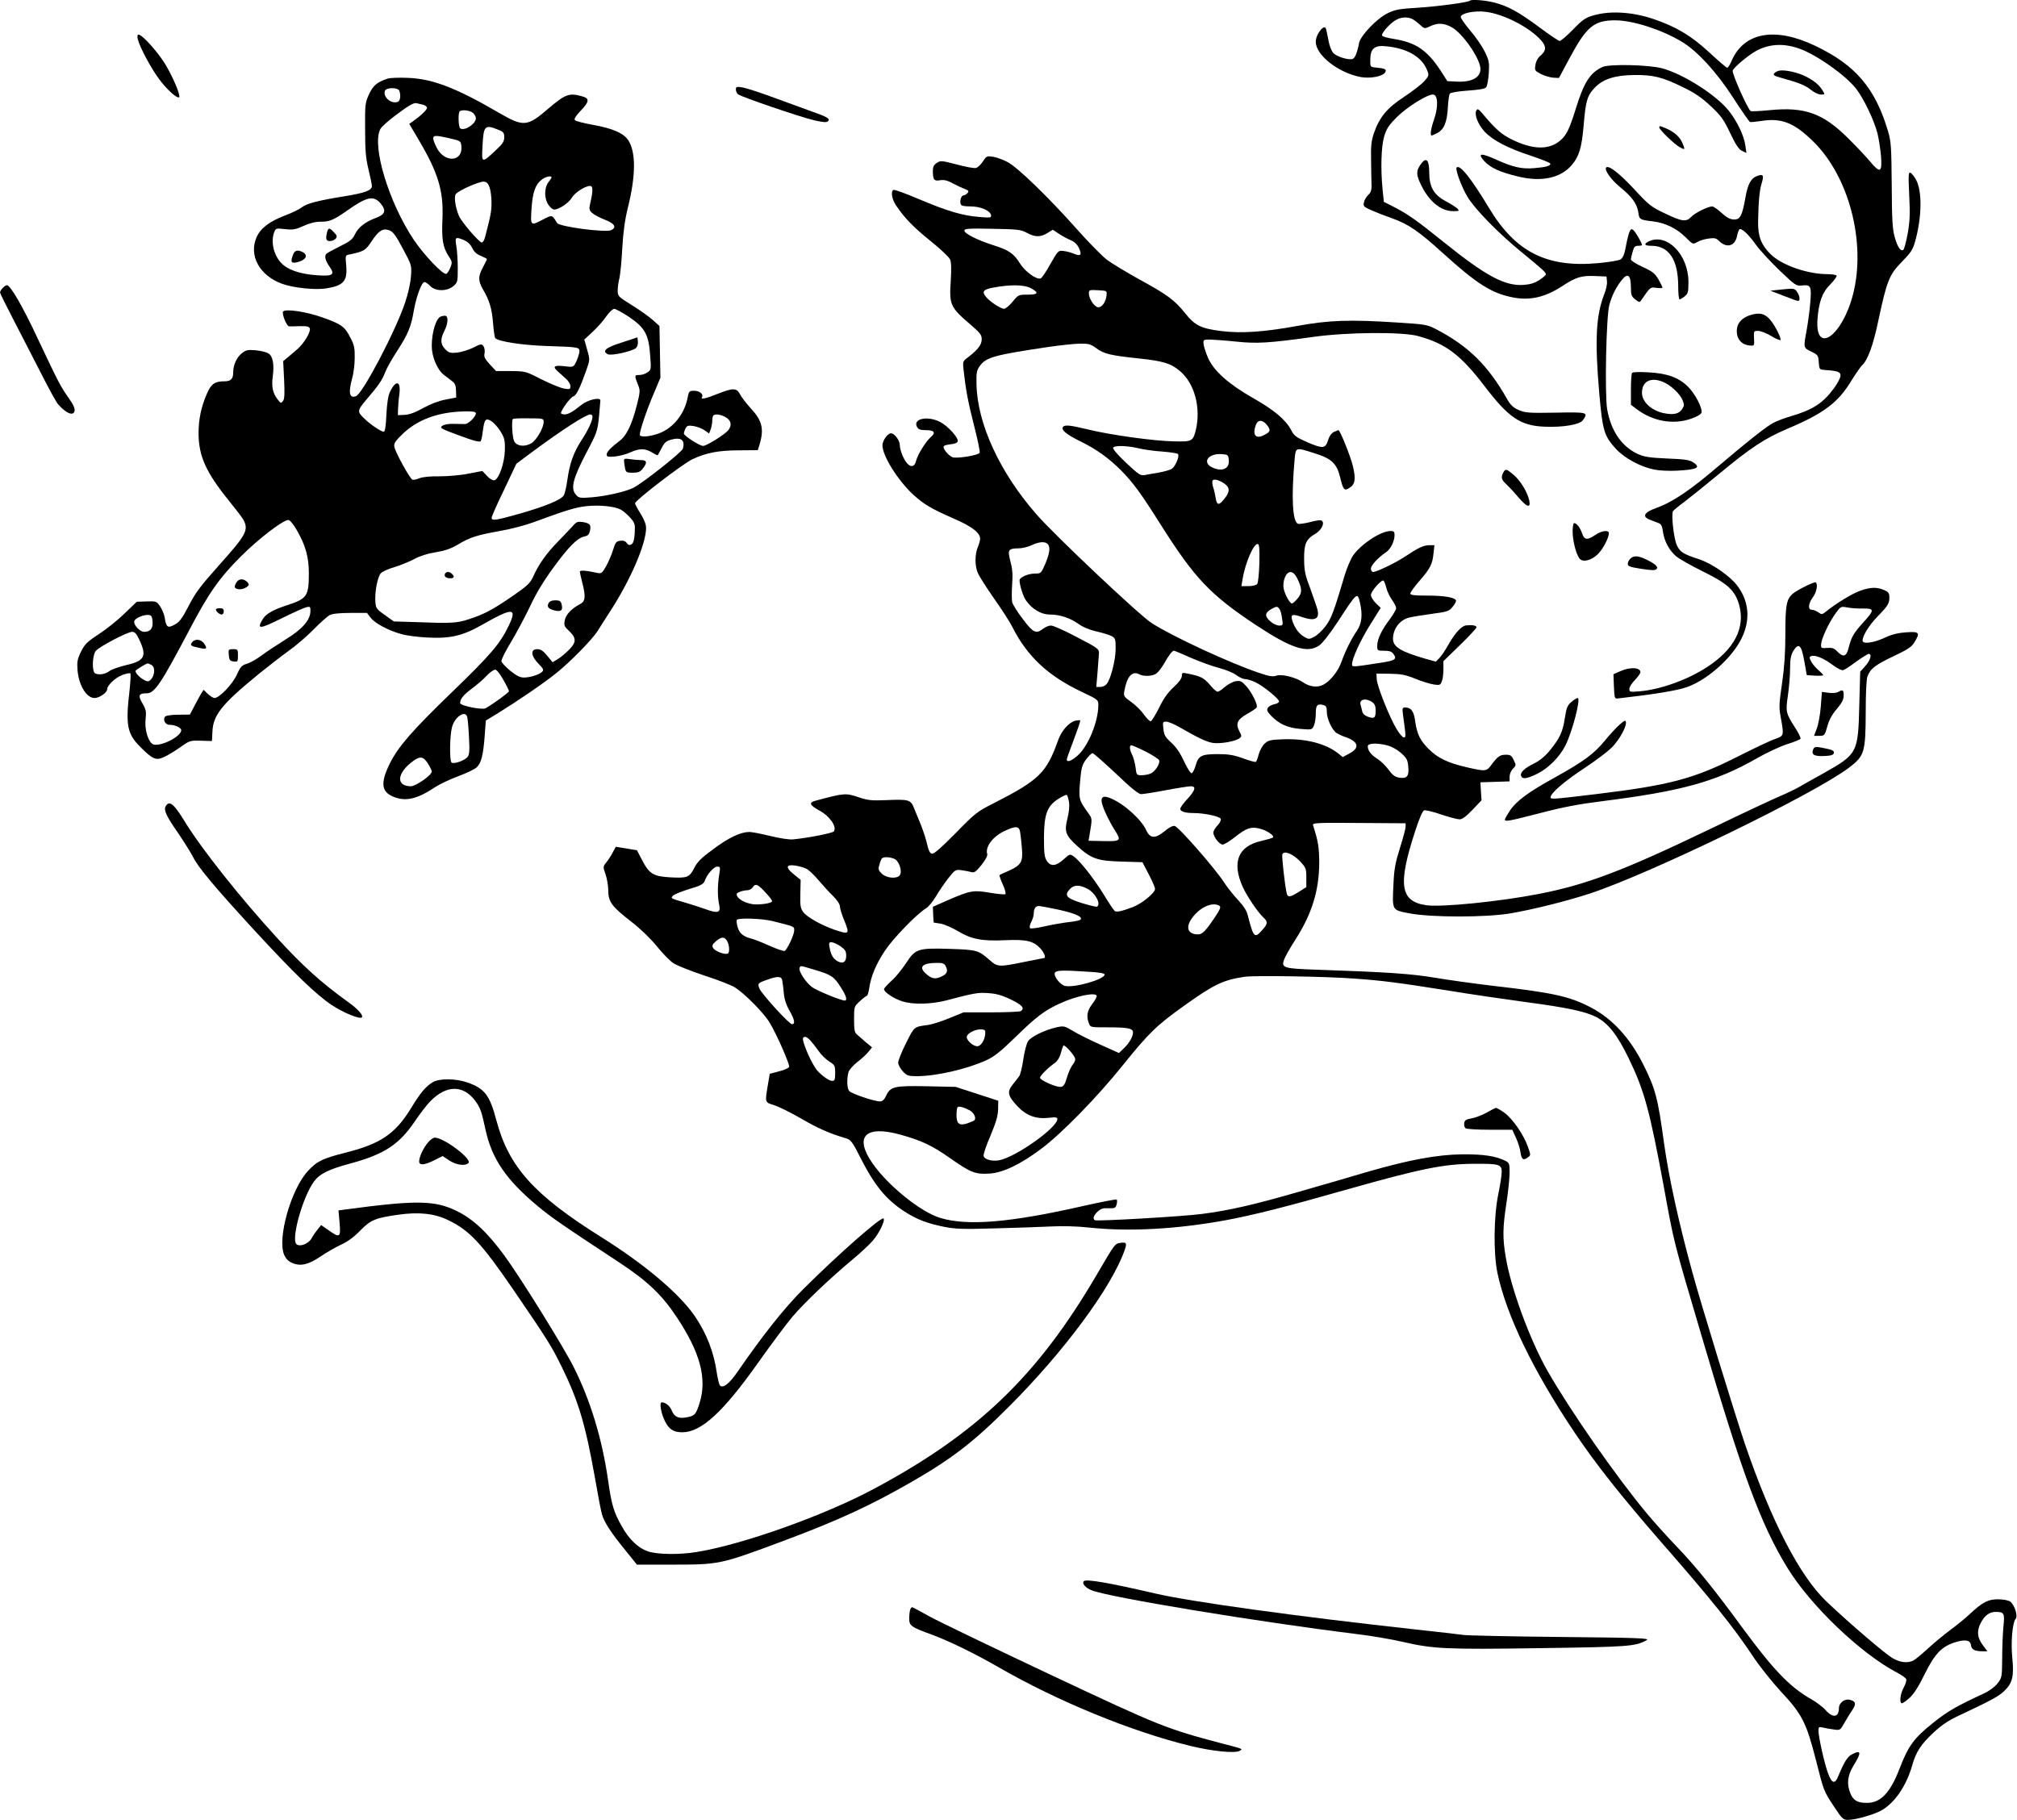 <?xml version="1.0" standalone="no"?>
<!DOCTYPE svg PUBLIC "-//W3C//DTD SVG 20010904//EN"
 "http://www.w3.org/TR/2001/REC-SVG-20010904/DTD/svg10.dtd">
<svg version="1.0" xmlns="http://www.w3.org/2000/svg"
 width="1280pt" height="1155pt" viewBox="0 0 1280 1155"
 preserveAspectRatio="xMidYMid meet">
<g transform="translate(0,1155) scale(0.1,-0.1)"
fill="#000000" stroke="none">
<path d="M9329 11546 c-10 -11 -204 -37 -331 -45 -118 -7 -145 -12 -192 -35
-68 -33 -171 -141 -181 -188 -12 -63 -26 -96 -41 -102 -25 -9 -101 14 -123 38
-12 13 -25 47 -31 82 -6 32 -13 65 -15 71 -11 34 -65 -34 -65 -82 0 -85 143
-197 285 -224 61 -11 142 4 156 31 10 19 -2 24 -66 30 -29 3 -30 5 -29 52 1
69 28 91 104 82 130 -13 222 -67 255 -148 15 -37 14 -38 -16 -73 -18 -20 -76
-65 -129 -100 -108 -71 -155 -127 -191 -230 -17 -50 -20 -80 -18 -180 1 -66 2
-137 3 -157 0 -25 -6 -42 -21 -55 -11 -10 -24 -31 -27 -46 -6 -26 -3 -29 46
-51 29 -13 88 -36 131 -51 104 -37 169 -81 322 -220 213 -193 307 -254 438
-281 113 -24 211 -2 324 72 85 56 120 66 208 62 l70 -3 3 -31 c2 -17 -6 -54
-18 -83 -52 -134 -60 -291 -31 -626 21 -240 31 -273 107 -355 54 -58 155 -113
241 -130 34 -7 96 -10 148 -7 128 7 151 20 98 54 -21 14 -56 19 -162 23 -112
5 -145 10 -186 28 -103 47 -172 147 -196 285 -16 98 -6 591 14 662 16 58 40
107 75 153 42 55 62 39 62 -48 0 -41 4 -52 27 -70 26 -20 28 -21 40 -3 56 82
56 82 96 76 20 -3 37 -2 37 2 0 5 -12 28 -26 53 -22 37 -38 50 -100 78 -41 19
-74 40 -74 47 0 7 5 29 11 50 8 30 15 37 34 37 14 0 25 2 25 5 0 13 -40 82
-54 94 -13 11 -17 9 -27 -15 -6 -16 -16 -58 -22 -93 -8 -44 -18 -67 -32 -77
-11 -7 -75 -18 -143 -24 -326 -30 -524 70 -692 349 -115 191 -186 279 -206
258 -11 -10 31 -123 68 -185 47 -79 197 -233 351 -358 131 -108 147 -122 147
-136 0 -4 -18 -20 -41 -35 -29 -19 -57 -28 -99 -31 -120 -9 -240 56 -510 273
-167 135 -231 180 -317 223 l-61 31 -8 78 c-13 132 -9 272 10 337 15 50 29 71
84 126 63 62 188 140 225 140 33 0 36 -77 7 -160 -19 -54 -26 -100 -15 -100 4
0 19 7 35 15 43 22 63 68 68 160 2 44 8 85 13 91 5 7 56 15 114 19 71 5 108
11 116 21 7 8 14 48 17 89 4 69 2 81 -26 138 -17 34 -58 94 -91 132 -33 39
-60 77 -61 87 0 24 86 42 158 33 116 -14 279 -99 352 -181 35 -40 33 -66 -6
-99 -15 -12 -27 -35 -30 -57 -6 -35 -4 -37 35 -58 23 -11 58 -22 78 -23 l36
-2 66 123 c109 204 157 244 294 243 110 -1 286 -57 415 -133 99 -57 226 -195
332 -360 52 -81 100 -149 105 -152 6 -2 37 1 70 6 130 21 210 -10 332 -130
227 -222 336 -640 253 -968 -68 -268 -243 -390 -226 -159 8 108 30 170 82 221
24 25 42 49 39 55 -4 5 -29 9 -56 9 -129 0 -292 57 -363 127 -59 58 -80 113
-79 203 2 131 9 204 23 248 15 49 10 59 -27 46 -41 -14 -62 -52 -77 -141 -20
-113 -33 -138 -74 -136 -23 1 -46 13 -77 42 -25 23 -51 41 -59 41 -27 0 -109
-41 -132 -65 -32 -35 -60 -32 -167 20 -87 41 -102 52 -195 153 -96 103 -163
155 -179 139 -14 -15 32 -79 91 -127 74 -60 106 -106 113 -159 6 -44 9 -46 93
-56 77 -9 151 -45 206 -100 47 -47 47 -47 75 -31 15 9 47 19 72 22 37 5 48 3
66 -15 49 -49 103 -33 115 34 4 19 11 37 15 40 14 8 57 -32 104 -98 25 -35 93
-108 150 -163 99 -95 107 -100 141 -96 58 7 63 -4 54 -110 -4 -51 -15 -129
-23 -174 -21 -112 -21 -111 30 -136 42 -20 44 -24 47 -67 3 -45 4 -46 38 -49
84 -6 100 -12 100 -36 0 -13 -19 -50 -43 -82 -68 -92 -132 -134 -267 -174 -41
-12 -93 -31 -115 -43 -41 -20 -162 -116 -340 -267 -192 -164 -299 -236 -407
-275 -76 -27 -89 -55 -36 -74 18 -7 42 -17 54 -21 16 -6 23 -20 27 -54 9 -61
38 -116 82 -155 21 -18 97 -61 170 -97 157 -77 204 -119 231 -210 42 -147 -29
-285 -205 -399 -123 -80 -295 -141 -422 -152 -65 -6 -69 -5 -69 15 0 12 16 37
35 56 19 20 35 42 35 50 0 31 -65 34 -128 6 l-43 -19 3 -78 c3 -71 5 -78 23
-76 230 26 377 50 440 72 130 46 286 185 347 309 58 118 48 237 -28 336 -47
62 -161 140 -242 167 -102 33 -122 46 -142 92 -19 45 -35 195 -23 213 5 7 35
32 68 56 33 25 132 104 220 177 205 170 293 228 436 289 233 98 324 167 408
306 28 45 59 90 69 99 35 32 70 128 102 282 54 253 69 291 148 372 57 58 71
78 85 129 44 156 46 322 6 394 -12 21 -28 41 -36 44 -12 5 -13 -18 -7 -143 6
-120 4 -167 -10 -245 -10 -53 -22 -99 -28 -102 -17 -11 -36 18 -54 81 -14 49
-18 109 -19 330 -2 246 -4 277 -24 344 -81 272 -206 419 -463 541 -254 121
-451 85 -529 -96 -10 -24 -23 -44 -28 -44 -5 0 -54 42 -109 93 -116 108 -212
166 -355 215 -131 45 -270 55 -375 27 -61 -17 -74 -25 -139 -92 -39 -40 -78
-73 -85 -73 -7 0 -65 39 -128 86 -132 98 -199 135 -288 158 -60 15 -143 21
-153 12z m-366 -117 c12 -6 34 -23 49 -37 28 -25 29 -25 63 -9 49 24 91 21
141 -8 60 -35 153 -161 175 -238 20 -69 -37 -110 -144 -105 l-62 3 -41 64
c-88 134 -158 181 -299 204 -45 7 -75 16 -75 23 0 18 50 74 85 95 34 21 76 24
108 8z m2462 -190 c112 -42 288 -168 354 -252 49 -64 114 -199 136 -285 8 -34
18 -98 22 -141 8 -105 -5 -113 -66 -40 -24 30 -88 97 -141 150 -160 160 -277
202 -498 180 -62 -6 -117 -9 -122 -6 -19 12 -120 239 -114 257 7 22 104 102
156 129 83 42 174 45 273 8z"/>
<path d="M11293 11102 c-12 -2 -27 -9 -33 -17 -10 -11 -1 -17 47 -30 114 -32
148 -46 185 -75 20 -17 49 -30 64 -30 26 0 26 0 9 28 -23 35 -49 57 -106 87
-47 24 -128 43 -166 37z"/>
<path d="M874 11303 c11 -49 84 -186 135 -254 49 -67 116 -127 128 -116 10 10
-36 121 -85 204 -44 76 -149 193 -172 193 -8 0 -10 -9 -6 -27z"/>
<path d="M10170 11125 c-79 -36 -118 -97 -170 -265 -40 -129 -60 -170 -100
-203 -71 -60 -175 -57 -306 8 -67 33 -102 64 -187 165 -24 28 -30 32 -38 19
-14 -26 10 -88 52 -134 51 -55 148 -106 296 -154 64 -22 119 -43 121 -49 4
-14 -25 -23 -100 -29 -79 -7 -134 5 -241 53 -99 45 -123 43 -79 -7 38 -43 100
-72 219 -100 147 -35 267 -9 338 74 46 54 63 110 75 252 13 157 23 191 74 242
53 53 127 76 251 77 116 1 177 -14 302 -76 78 -37 121 -67 178 -120 66 -62 83
-84 125 -173 36 -75 55 -104 76 -113 l27 -13 -7 48 c-8 62 -53 155 -105 220
-81 101 -285 231 -421 269 -84 23 -335 29 -380 9z"/>
<path d="M2460 11051 c-67 -22 -92 -43 -118 -99 -25 -54 -26 -65 -25 -222 0
-134 4 -182 21 -253 12 -49 22 -97 22 -108 0 -27 -42 -43 -170 -64 -169 -27
-243 -46 -275 -71 -17 -13 -66 -37 -110 -53 -95 -37 -151 -79 -176 -135 -52
-115 16 -243 158 -296 72 -27 214 -42 285 -30 108 17 134 47 125 145 -6 64 -6
65 21 70 90 19 101 25 137 79 47 72 74 89 114 75 25 -9 41 -30 87 -116 56
-105 57 -105 52 -176 -3 -43 -18 -111 -37 -167 -62 -184 -271 -582 -313 -595
-41 -14 -48 22 -23 115 9 30 16 88 16 129 1 62 -3 82 -28 129 -36 70 -55 84
-178 128 -105 37 -236 56 -249 36 -8 -14 23 -92 38 -93 6 -1 37 0 68 1 45 1
59 -2 64 -14 8 -21 -37 -96 -79 -132 -19 -16 -46 -40 -62 -53 l-28 -23 6 -118
c4 -87 3 -122 -7 -135 -12 -16 -14 -15 -34 10 -31 39 -40 82 -31 145 10 78 1
128 -27 147 -13 8 -49 17 -81 20 -50 4 -62 2 -87 -18 -34 -26 -56 -75 -56
-122 0 -42 -15 -57 -56 -57 -60 0 -83 -16 -109 -74 -38 -85 -55 -167 -55 -257
1 -144 47 -247 193 -427 43 -53 85 -108 93 -123 32 -63 16 -94 -147 -276 -135
-152 -155 -178 -209 -282 -36 -69 -53 -90 -83 -106 -43 -23 -52 -17 -62 47 -4
21 -17 52 -29 70 -22 32 -25 33 -85 31 l-63 -2 -77 -74 c-42 -41 -115 -100
-163 -131 -76 -50 -91 -65 -114 -112 -23 -47 -26 -64 -22 -117 8 -97 57 -177
108 -177 30 0 80 34 80 55 0 25 51 74 96 91 24 9 47 14 51 10 4 -3 1 -52 -5
-109 -26 -218 -15 -275 68 -357 79 -79 99 -88 150 -65 23 10 69 38 103 62 60
43 64 44 132 42 l70 -2 3 58 c4 107 59 175 292 366 58 47 143 113 190 147 47
33 119 95 160 137 41 42 87 83 102 91 18 9 60 14 132 14 l105 0 23 -30 c25
-35 117 -84 198 -105 30 -9 102 -18 160 -21 147 -8 225 10 350 81 195 111 224
110 168 -7 -55 -114 -112 -181 -360 -421 -252 -243 -341 -346 -394 -452 -60
-122 -55 -179 21 -211 79 -33 152 -16 269 62 28 18 93 49 145 68 51 19 104 44
116 56 29 27 42 79 51 201 l7 96 71 43 c128 79 300 196 376 258 88 70 228 213
263 268 13 22 49 77 79 124 131 202 228 429 228 529 0 24 -12 54 -35 91 -19
30 -35 60 -35 66 0 18 306 253 365 280 89 41 163 55 292 56 l122 1 10 31 c31
103 19 155 -54 234 -29 32 -60 72 -69 90 -21 41 -44 41 -143 2 -77 -31 -109
-37 -98 -20 11 18 -16 40 -50 40 -30 0 -33 -3 -40 -37 -19 -108 -90 -198 -182
-233 -59 -22 -123 -27 -123 -9 0 26 45 160 87 257 l44 105 -3 164 -3 164 -41
37 c-22 20 -82 63 -132 94 -90 56 -92 58 -92 95 0 21 5 56 11 78 5 22 14 108
18 190 6 104 17 182 35 255 51 204 52 350 5 427 -29 47 -99 78 -228 101 -56
10 -106 23 -112 29 -8 8 3 25 35 59 57 59 59 80 9 93 -81 23 -106 13 -213 -78
-134 -116 -158 -118 -317 -25 -273 159 -422 215 -578 220 -55 2 -111 0 -125
-5z m74 -77 c11 -28 6 -65 -9 -70 -42 -17 -97 31 -82 70 9 22 83 22 91 0z
m149 -88 c15 -4 27 -13 27 -20 0 -13 -40 -51 -91 -87 l-22 -15 61 -103 c122
-207 157 -321 150 -495 -6 -135 2 -184 38 -240 24 -36 25 -41 12 -74 -7 -19
-19 -37 -26 -40 -21 -7 -142 120 -208 219 -157 236 -265 592 -211 699 7 14 51
54 97 88 85 64 116 82 135 77 6 -2 22 -6 38 -9z m319 -53 c10 -9 18 -24 18
-33 0 -36 -71 -83 -99 -65 -12 7 -15 97 -4 108 12 13 67 7 85 -10z m166 -109
c27 -11 32 -18 32 -45 0 -26 -10 -42 -52 -81 -92 -86 -92 -86 -86 26 7 131 14
138 106 100z m-289 -58 c42 -10 46 -14 49 -43 10 -103 -109 -108 -158 -8 -32
66 -28 78 21 70 23 -4 62 -12 88 -19z m621 -242 c0 -3 -9 -17 -20 -31 -27 -35
-27 -105 1 -144 11 -16 27 -29 35 -29 31 0 92 41 112 74 20 34 85 76 117 76
18 0 19 -29 3 -100 -11 -46 -10 -53 8 -70 11 -11 46 -30 79 -43 66 -25 81 -50
43 -68 -37 -16 -329 22 -343 46 -32 53 -30 52 -87 23 -82 -43 -82 -43 -75 67
7 104 24 154 65 185 23 19 62 27 62 14z m-393 -64 c7 -19 12 -61 12 -94 1 -52
-5 -85 -40 -218 -5 -21 -15 -38 -22 -37 -17 1 -130 132 -145 170 -23 55 -32
122 -19 138 19 23 150 81 177 78 19 -1 28 -11 37 -37z m-692 -101 c38 -46 30
-70 -30 -92 -67 -25 -112 -60 -133 -105 -14 -30 -31 -44 -92 -74 -41 -20 -81
-42 -88 -48 -15 -14 -8 -44 20 -83 35 -51 20 -61 -81 -54 -111 8 -190 36 -230
82 -46 52 -63 133 -41 191 10 26 12 26 68 20 50 -6 67 -3 118 20 39 18 76 27
109 27 56 -1 83 11 170 72 124 87 166 96 210 44z m530 -233 c22 -10 41 -27 52
-50 11 -24 28 -40 55 -50 21 -9 38 -18 38 -20 0 -3 -11 -26 -25 -52 -32 -59
-31 -86 0 -141 41 -69 57 -122 64 -215 4 -48 10 -91 14 -94 22 -22 175 -45
327 -50 215 -7 213 -6 205 -47 -4 -18 -14 -45 -22 -60 -14 -27 -16 -28 -73
-21 -66 7 -76 -2 -37 -36 12 -11 34 -31 50 -45 15 -13 27 -34 27 -46 0 -20 -4
-21 -41 -15 -22 4 -86 30 -142 58 -101 52 -103 52 -195 53 l-94 0 -40 43 c-32
35 -38 48 -33 70 3 16 0 35 -7 45 -12 16 -17 15 -66 -10 -29 -14 -75 -28 -102
-31 -42 -4 -52 -1 -74 21 -31 31 -33 64 -6 117 21 41 26 85 11 94 -5 4 -20 2
-34 -3 -30 -12 -57 -99 -57 -187 0 -69 35 -151 78 -184 15 -12 38 -29 51 -39
19 -14 24 -28 25 -61 l1 -43 -68 -13 c-42 -8 -95 -28 -142 -54 -50 -28 -89
-42 -117 -43 l-43 -2 1 40 c1 22 4 63 8 90 12 88 -21 98 -59 18 -12 -24 -19
-72 -23 -145 -3 -75 -9 -108 -17 -108 -15 0 -81 43 -118 79 -53 49 -52 54 11
128 76 89 97 120 118 174 9 24 42 82 72 128 71 110 90 154 108 259 17 95 50
182 68 182 7 0 23 -11 36 -25 33 -35 107 -35 147 -1 27 23 28 28 28 113 0 48
-4 112 -9 141 -10 58 -6 61 49 38z m1048 -488 c100 -68 124 -112 133 -244 7
-88 6 -92 -17 -107 -13 -10 -36 -17 -52 -17 -32 0 -32 -2 -6 -68 12 -28 11
-44 -10 -125 -31 -121 -64 -191 -109 -225 -57 -44 -82 -70 -82 -87 0 -14 9
-16 53 -12 28 3 72 14 97 26 57 26 94 26 137 0 19 -12 36 -20 37 -18 2 2 13
23 25 46 17 34 29 44 61 53 63 17 88 -3 74 -57 -6 -22 -250 -215 -313 -248
-49 -25 -171 -53 -263 -61 -76 -6 -85 -5 -102 15 -37 41 -22 102 71 279 61
115 65 129 74 215 4 51 9 98 9 106 0 22 -79 4 -118 -27 -57 -46 -86 -62 -109
-62 -13 0 -23 4 -23 8 0 19 60 101 78 106 20 7 41 49 83 167 23 66 23 67 5
130 l-18 64 54 50 c30 28 68 71 86 98 18 26 41 47 50 47 9 0 52 -24 95 -52z
m-973 -612 c0 -19 -46 -66 -67 -67 -10 0 -43 0 -73 1 -33 1 -62 -4 -74 -13
-17 -13 -8 -18 109 -61 94 -35 130 -44 136 -35 4 7 10 35 13 63 10 75 18 85
53 64 15 -9 42 -38 58 -64 26 -42 30 -56 29 -118 -1 -81 -38 -189 -67 -194
-10 -2 -31 10 -47 28 l-29 31 -88 -17 c-48 -10 -131 -17 -183 -17 -59 1 -107
-4 -128 -12 -18 -8 -38 -12 -45 -9 -16 6 -106 170 -114 206 -5 23 3 36 50 82
97 94 231 143 400 145 50 1 67 -2 67 -13z m740 -21 c0 -25 -28 -86 -71 -151
-49 -76 -74 -146 -88 -247 -6 -43 -16 -87 -22 -99 -15 -29 -112 -69 -277 -117
-156 -44 -182 -48 -182 -27 0 8 35 88 79 178 l78 165 94 70 c193 143 347 243
376 243 7 0 13 -7 13 -15z m840 0 c39 -20 47 -51 23 -84 -21 -27 -138 -101
-161 -101 -22 0 -121 64 -122 78 0 7 5 23 11 34 9 17 17 19 51 14 23 -4 54
-16 69 -27 l29 -20 10 26 c5 14 10 39 10 54 0 15 3 31 7 34 11 11 42 8 73 -8z
m-1150 -33 c0 -39 -48 -120 -81 -137 -43 -23 -91 -16 -106 15 -12 23 -18 131
-8 141 2 3 47 5 100 4 92 0 95 -1 95 -23z m489 -556 c15 -8 42 -31 60 -51 30
-34 32 -41 29 -97 -3 -44 -8 -64 -20 -72 -14 -8 -20 -6 -31 8 -8 12 -23 17
-41 14 -25 -3 -31 -10 -46 -60 -10 -31 -30 -78 -45 -104 -25 -43 -29 -46 -59
-39 -70 15 -106 17 -106 7 0 -6 7 -37 15 -69 23 -89 20 -120 -14 -137 -55 -29
-90 -66 -97 -103 -6 -31 -3 -39 25 -65 49 -46 50 -72 5 -119 -22 -22 -54 -50
-73 -61 l-34 -21 -34 41 c-26 32 -42 42 -64 42 -44 0 -40 -43 8 -92 32 -33 35
-40 23 -52 -21 -19 -76 -36 -116 -36 -24 0 -47 12 -86 43 -29 24 -54 51 -56
60 -2 9 25 63 59 119 34 57 89 159 121 226 38 83 88 165 148 247 99 136 153
190 198 200 23 5 31 13 36 37 8 38 0 47 -47 55 -30 4 -39 1 -59 -22 -13 -14
-55 -59 -95 -100 -75 -76 -126 -148 -160 -226 -18 -39 -36 -57 -129 -121 -125
-86 -180 -116 -279 -148 -75 -25 -112 -27 -343 -18 l-133 4 -57 41 c-54 38
-57 43 -60 86 -4 63 14 156 35 179 9 10 48 28 87 39 39 12 95 35 125 51 35 19
84 35 136 43 60 10 97 23 141 49 74 45 120 60 266 86 65 11 161 36 215 56 208
77 269 95 337 102 82 8 174 -1 215 -22z m-2057 -128 c57 -98 78 -173 78 -276
0 -145 -11 -161 -135 -202 -93 -30 -138 -56 -158 -90 -39 -66 -23 -65 127 9
67 33 133 63 149 67 25 6 27 4 27 -23 0 -58 -51 -116 -157 -181 -54 -34 -123
-79 -153 -102 -30 -22 -71 -46 -92 -52 -33 -10 -42 -19 -65 -70 -27 -60 -111
-148 -142 -148 -8 0 -27 12 -42 26 l-27 26 -15 -23 c-8 -13 -27 -49 -43 -79
l-29 -55 -73 -1 c-40 0 -77 -5 -83 -11 -18 -18 -1 -53 26 -53 36 0 75 -18 75
-34 0 -44 -150 -115 -185 -86 -29 24 -48 97 -41 156 5 48 3 60 -20 100 -30 51
-24 64 28 64 49 0 91 63 268 399 123 235 192 334 330 471 110 110 266 230 300
230 9 0 32 -27 52 -62z m-914 -583 c4 -43 -14 -65 -53 -65 -27 0 -68 43 -63
67 3 19 60 44 93 40 16 -2 21 -11 23 -42z m-83 -117 c48 -103 33 -132 -84
-159 -46 -11 -95 -28 -108 -39 -31 -24 -88 -27 -97 -4 -13 33 -6 112 12 133
22 27 199 120 230 121 18 0 28 -11 47 -52z m76 -158 c29 -16 20 -80 -15 -102
-18 -12 -86 39 -86 64 0 6 65 46 78 48 2 0 12 -5 23 -10z m2233 -94 c20 -35
36 -68 36 -73 0 -8 -101 -81 -148 -108 -22 -12 -162 16 -162 33 0 26 21 52 76
93 30 22 72 58 92 80 20 21 44 39 54 39 10 0 30 -25 52 -64z m-230 -233 c4 -9
9 -67 12 -128 5 -84 3 -114 -8 -128 -18 -24 -90 -49 -103 -36 -13 14 -11 174
4 226 17 62 80 106 95 66z m-244 -306 c11 -18 20 -37 20 -44 0 -22 -101 -93
-132 -93 -98 0 -90 85 15 161 46 33 66 28 97 -24z"/>
<path d="M2076 10078 c-11 -44 -7 -58 18 -58 13 0 29 7 36 15 11 13 9 20 -10
40 -29 31 -36 31 -44 3z"/>
<path d="M1860 9934 c-18 -47 -13 -56 23 -49 57 13 76 44 38 65 -32 16 -51 12
-61 -16z"/>
<path d="M3945 9376 c-101 -32 -127 -54 -88 -74 22 -12 158 19 180 40 8 9 13
27 11 41 l-3 26 -100 -33z"/>
<path d="M3960 8628 c0 -9 3 -30 6 -47 6 -29 9 -31 50 -31 34 0 47 5 63 26 30
38 27 54 -11 54 -18 0 -50 3 -70 6 -30 5 -38 3 -38 -8z"/>
<path d="M2825 7910 c-10 -16 4 -30 31 -30 26 0 31 9 12 28 -15 15 -35 16 -43
2z"/>
<path d="M3481 7721 c-13 -23 2 -38 46 -47 36 -7 46 5 37 41 -5 20 -12 25 -40
25 -22 0 -37 -6 -43 -19z"/>
<path d="M1506 7861 c-9 -10 -16 -25 -16 -34 0 -21 48 -23 75 -3 16 11 17 17
7 29 -20 23 -49 27 -66 8z"/>
<path d="M1370 7682 c0 -12 23 -32 37 -32 7 0 13 9 13 20 0 15 -7 20 -25 20
-14 0 -25 -4 -25 -8z"/>
<path d="M1220 7475 c-16 -20 -11 -25 41 -36 51 -12 57 -7 35 26 -19 28 -57
33 -76 10z"/>
<path d="M1452 7393 c3 -33 7 -38 31 -41 26 -3 27 -1 27 37 0 39 -1 41 -31 41
-29 0 -30 -2 -27 -37z"/>
<path d="M4670 10982 c0 -11 6 -24 13 -30 20 -17 402 -147 486 -166 52 -12 77
-14 85 -6 17 17 -3 28 -120 69 -60 22 -170 62 -244 89 -74 27 -154 53 -177 57
-38 6 -43 5 -43 -13z"/>
<path d="M10530 10741 c0 -14 99 -110 131 -126 33 -18 34 -16 15 29 -15 37
-54 71 -105 92 -39 16 -41 17 -41 5z"/>
<path d="M6238 10526 c-13 -20 -33 -39 -44 -42 -12 -3 -67 7 -122 22 -96 25
-103 26 -127 10 -19 -12 -25 -25 -25 -50 0 -57 8 -67 45 -60 25 4 46 0 82 -20
26 -14 61 -30 77 -36 23 -9 26 -13 16 -25 -7 -8 -18 -15 -25 -15 -15 0 -26
-35 -18 -56 3 -10 22 -14 62 -14 63 0 124 -26 130 -55 3 -17 -4 -18 -75 -12
-108 9 -202 37 -382 113 -84 36 -157 62 -162 59 -19 -11 -10 -60 18 -101 53
-79 109 -136 218 -224 61 -49 116 -101 123 -116 8 -18 9 -57 5 -129 -11 -163
-6 -173 134 -293 52 -45 62 -58 62 -85 0 -35 -24 -66 -85 -113 -36 -27 -36
-28 -30 -83 13 -120 28 -202 67 -354 22 -86 38 -163 35 -170 -6 -17 -152 -40
-175 -28 -23 12 -50 43 -54 61 -2 11 9 16 42 20 30 3 46 10 48 20 4 23 -64 98
-112 122 -80 41 -174 21 -147 -31 9 -16 21 -21 56 -21 54 0 66 -15 32 -44 -30
-25 -83 -110 -93 -149 -13 -56 -53 -43 -85 28 -10 22 -19 54 -19 71 0 30 -34
74 -56 74 -21 0 -54 -47 -54 -76 0 -67 98 -223 195 -313 70 -63 113 -89 257
-152 114 -49 168 -90 168 -128 0 -10 -7 -35 -15 -54 -19 -46 -19 -118 0 -163
8 -19 54 -92 103 -162 50 -70 102 -152 117 -182 94 -186 226 -310 442 -412
101 -48 103 -49 103 -83 0 -103 -63 -259 -130 -319 -39 -35 -70 -47 -70 -26 0
6 20 63 45 127 24 64 43 119 40 121 -2 2 -16 1 -31 -2 -40 -10 -88 -64 -108
-121 -75 -211 -120 -255 -416 -406 -98 -49 -114 -62 -236 -187 -90 -91 -137
-133 -150 -130 -12 2 -21 19 -30 58 -6 30 -24 84 -38 120 -15 36 -35 85 -45
110 -21 55 -33 58 -176 52 -94 -4 -119 -1 -172 17 -87 29 -91 29 -275 -20 -47
-12 -42 -28 22 -63 65 -35 112 -102 92 -132 -6 -11 -158 -41 -257 -51 -24 -3
-83 6 -145 21 -58 14 -118 26 -135 26 -57 -1 -130 -36 -227 -108 -78 -57 -103
-82 -123 -122 -30 -59 -45 -64 -153 -58 -105 6 -131 22 -175 105 l-35 67 -67
11 -67 11 -19 -35 c-10 -20 -29 -49 -41 -64 -22 -27 -22 -28 -5 -76 9 -27 17
-72 17 -101 0 -73 22 -103 142 -196 63 -49 125 -109 166 -159 35 -44 82 -92
104 -107 22 -15 110 -50 194 -78 85 -27 174 -62 197 -76 62 -39 183 -161 221
-224 45 -74 129 -266 124 -281 -2 -7 -31 -20 -63 -28 l-60 -16 -12 -70 c-19
-114 -20 -111 40 -129 28 -9 106 -47 171 -85 105 -61 180 -95 290 -127 25 -8
39 -27 85 -119 91 -179 164 -268 281 -344 76 -49 142 -75 251 -97 71 -14 120
-16 319 -10 129 3 289 9 355 12 77 4 167 2 250 -7 250 -27 554 -10 865 47 176
33 383 85 765 194 470 133 616 163 810 164 160 1 175 -4 175 -52 0 -20 -10
-84 -22 -142 -29 -141 -31 -376 -5 -500 58 -270 224 -615 487 -1008 137 -204
292 -400 551 -698 321 -367 458 -538 582 -724 42 -64 123 -165 181 -228 133
-142 160 -197 221 -436 50 -198 48 -192 118 -298 46 -70 55 -78 84 -78 45 0
150 29 203 55 88 44 167 157 205 291 24 85 54 132 134 207 48 45 95 77 148
102 223 105 265 128 302 163 52 50 63 92 51 212 -10 100 1 222 22 247 15 18
-8 89 -36 109 -12 8 -44 14 -77 14 -63 0 -99 -19 -179 -94 -25 -24 -79 -68
-121 -99 -42 -31 -107 -85 -145 -120 -38 -35 -79 -69 -91 -75 -36 -19 -85 -14
-135 16 -46 27 -273 221 -416 357 -170 161 -350 508 -518 999 -58 171 -282
898 -334 1091 -85 308 -150 604 -180 820 -39 286 -54 344 -132 500 -85 169
-197 291 -334 362 -134 70 -239 93 -624 137 -118 14 -282 37 -365 51 -148 25
-307 36 -757 51 -203 7 -218 12 -199 64 6 18 38 74 70 124 107 166 153 316
153 496 -1 95 -7 131 -39 232 -5 16 16 17 291 15 l296 -2 0 -22 c0 -12 -16
-72 -36 -135 -29 -93 -37 -134 -41 -229 -8 -170 -12 -164 104 -186 138 -26
482 -26 637 0 146 25 354 77 502 125 387 127 1429 633 1648 800 99 75 105 97
106 359 0 111 4 204 11 220 18 49 51 74 165 128 89 42 115 59 132 87 39 63 33
71 -50 65 -50 -3 -91 -13 -132 -32 -74 -35 -146 -45 -146 -21 0 31 40 96 91
149 69 71 79 86 79 125 0 28 -5 35 -35 48 -46 19 -85 18 -150 -5 -50 -18 -146
-76 -217 -132 -24 -20 -28 -20 -49 -5 -13 9 -31 16 -41 16 -26 0 -23 40 7 80
24 33 33 84 17 94 -9 5 -119 -49 -146 -73 -39 -34 -46 -73 -46 -251 0 -123 -6
-213 -21 -317 -19 -127 -20 -153 -9 -212 22 -120 22 -121 -35 -141 -28 -9
-131 -58 -230 -108 -286 -145 -436 -185 -907 -242 -275 -33 -288 -34 -288 -20
0 26 88 102 216 186 79 52 160 114 182 140 46 52 85 125 80 151 -2 14 -9 11
-39 -15 -21 -18 -63 -64 -95 -103 -69 -84 -133 -131 -318 -234 -167 -92 -243
-148 -285 -211 -17 -26 -31 -51 -31 -56 0 -14 28 -9 225 42 141 37 246 57 391
75 507 64 725 124 986 274 58 33 141 72 186 87 45 14 85 30 88 35 3 6 -12 38
-35 72 -58 91 -60 100 -45 202 7 50 14 126 14 170 0 62 5 87 20 113 34 56 52
40 70 -63 l16 -90 52 -3 c28 -2 52 0 52 3 0 4 -14 18 -30 32 -17 14 -37 38
-46 54 -13 26 -13 30 0 35 24 9 79 -13 136 -56 32 -24 58 -36 68 -33 10 3 47
28 83 55 37 26 72 48 78 48 22 0 11 -40 -21 -76 l-33 -37 -6 -216 c-7 -299
-12 -307 -224 -427 -58 -32 -127 -71 -153 -86 -26 -15 -81 -42 -122 -59 -41
-17 -246 -113 -455 -214 -546 -262 -777 -350 -1083 -409 -246 -48 -617 -85
-711 -71 -166 24 -181 130 -71 468 24 76 48 131 57 134 8 3 57 -8 108 -26 51
-17 104 -31 118 -31 16 0 42 19 81 60 l58 61 -4 57 -3 57 93 3 92 3 0 29 c0
17 9 39 21 51 21 21 21 23 5 55 -13 29 -21 34 -49 34 -38 0 -52 -10 -91 -62
-32 -45 -38 -45 -160 -17 -117 27 -182 58 -238 114 -56 55 -75 95 -87 176 -8
65 -26 89 -64 89 -17 0 -19 -5 -14 -42 20 -147 20 -148 5 -148 -7 0 -28 24
-45 53 -45 74 -123 270 -126 315 l-2 37 85 -1 c70 -1 98 -6 160 -31 41 -17 94
-33 118 -37 39 -6 43 -4 52 20 6 14 10 48 10 77 l0 51 105 102 c58 56 105 107
105 113 0 11 -26 16 -65 12 -29 -2 -71 -48 -112 -120 -20 -36 -46 -75 -59 -88
l-22 -22 -69 19 c-155 45 -203 75 -203 126 0 62 42 118 100 134 20 5 85 16
145 24 100 13 111 17 132 43 13 15 23 33 23 40 0 20 -70 33 -182 33 -83 0
-108 3 -108 13 0 8 25 42 56 78 70 80 84 108 91 175 l6 54 -32 0 c-36 0 -72
-17 -151 -70 -59 -40 -183 -100 -206 -100 -8 0 -14 9 -14 21 0 21 43 68 94
103 31 20 56 71 56 111 0 20 -5 25 -25 25 -61 0 -182 -79 -236 -152 -16 -23
-41 -80 -55 -127 -68 -230 -86 -278 -122 -325 -20 -27 -52 -57 -71 -67 -32
-17 -36 -17 -64 -1 -34 20 -59 54 -75 100 -14 42 -2 48 57 27 84 -29 116 -15
102 45 -5 19 -26 80 -46 135 -33 86 -38 112 -39 185 -1 98 12 128 71 162 38
23 60 65 43 82 -7 7 -30 5 -74 -7 -35 -9 -71 -14 -79 -11 -35 13 -43 169 -21
412 7 74 6 74 124 36 110 -34 142 -64 164 -151 20 -83 27 -91 60 -69 36 23 41
55 22 136 -13 58 -82 230 -92 230 -2 0 -14 -5 -28 -11 -16 -8 -30 -26 -38 -53
-17 -54 -33 -55 -133 -12 -70 31 -83 40 -102 78 -35 65 -107 126 -243 203
-153 87 -246 170 -283 252 -14 32 -27 72 -29 88 -3 29 -2 30 42 30 25 -1 99
-6 165 -13 132 -14 210 -9 490 30 214 30 565 33 665 5 175 -48 269 -118 422
-319 152 -199 227 -250 380 -256 117 -5 223 13 243 41 36 51 30 52 -174 48
-171 -3 -192 -1 -234 17 -34 15 -52 32 -72 68 -122 216 -249 340 -454 446 -54
28 -69 30 -242 41 -306 20 -437 15 -639 -22 -209 -38 -351 -48 -480 -32 -128
16 -167 35 -229 113 -67 84 -115 119 -293 216 -81 45 -172 100 -203 123 -30
23 -118 112 -195 199 -176 198 -371 387 -435 421 -28 15 -69 30 -92 34 -40 6
-43 5 -65 -29z m279 -454 c53 -28 86 -28 130 -1 l34 21 38 -25 c21 -14 55 -33
75 -41 24 -10 42 -27 53 -50 20 -44 12 -54 -30 -37 -18 8 -48 16 -67 18 -35 4
-35 3 -84 -82 -26 -48 -54 -89 -62 -92 -26 -10 -101 45 -132 96 -39 63 -70 84
-172 116 -102 33 -180 73 -180 92 0 12 29 14 178 11 161 -3 181 -5 219 -26z
m23 -350 c55 -30 50 -42 -18 -42 -59 0 -60 -1 -96 -45 -21 -25 -45 -45 -54
-45 -20 0 -90 45 -114 75 -30 35 -18 49 52 61 104 19 190 17 230 -4z m482 -47
c-4 -41 -28 -75 -52 -75 -24 0 -60 54 -60 88 0 22 3 23 58 20 57 -3 57 -3 54
-33z m-66 -334 c49 -37 91 -47 272 -66 152 -16 203 -31 260 -80 93 -78 134
-233 101 -373 -18 -73 -24 -76 -141 -73 -125 2 -405 41 -546 76 -113 27 -147
31 -157 14 -12 -18 25 -48 113 -91 102 -50 180 -107 256 -183 76 -77 126 -145
247 -337 221 -350 319 -453 614 -648 220 -145 321 -178 396 -127 20 13 67 73
116 147 127 195 127 195 144 123 17 -76 11 -131 -20 -176 -36 -53 -73 -127
-97 -195 -21 -61 -72 -125 -117 -148 -36 -19 -86 -13 -125 14 -44 32 -138 56
-171 44 -23 -8 -45 -5 -112 18 -187 63 -549 231 -681 316 -78 50 -614 556
-730 689 -233 266 -376 576 -381 825 -2 74 1 89 20 116 40 57 93 71 443 123
69 10 154 19 191 20 57 1 70 -3 105 -28z m1084 -488 c26 -33 23 -44 -20 -65
-52 -27 -74 3 -50 66 13 34 43 33 70 -1z m-815 -148 c33 -8 102 -18 153 -21
51 -4 95 -11 98 -16 10 -15 -17 -78 -39 -93 -12 -8 -49 -18 -82 -24 -33 -5
-73 -13 -90 -16 -27 -5 -38 2 -119 78 -53 50 -86 89 -82 96 10 15 89 13 161
-4z m573 -75 c6 -56 -45 -77 -108 -45 -62 32 -21 88 60 83 43 -3 45 -4 48 -38z
m-28 -149 c35 -25 36 -51 3 -93 -36 -47 -51 -47 -58 0 -3 20 -10 52 -16 69 -6
18 -7 38 -4 43 8 13 41 4 75 -19z m-1122 -383 c19 -19 14 -58 -14 -125 -27
-62 -28 -63 -66 -63 -43 0 -98 -24 -98 -43 1 -34 23 -103 42 -129 38 -54 96
-88 148 -88 64 0 130 -21 183 -59 27 -20 70 -38 113 -48 38 -8 81 -22 97 -29
25 -14 27 -19 27 -81 0 -71 -32 -197 -58 -225 -8 -10 -26 -18 -40 -18 l-25 0
8 93 c4 50 8 105 9 121 1 27 -6 33 -139 102 -77 41 -151 74 -165 74 -14 0 -36
-9 -50 -20 -45 -35 -63 -27 -129 61 -34 44 -64 92 -67 106 -4 14 -4 64 -1 111
5 65 2 102 -11 150 -19 73 -14 81 53 82 22 0 58 9 80 19 47 23 86 26 103 9z
m1344 -124 c-2 -65 -8 -125 -14 -131 -6 -7 -31 -13 -55 -13 l-45 0 7 43 c18
108 73 233 98 224 9 -3 11 -36 9 -123z m240 -94 c32 -65 33 -93 3 -128 -15
-18 -31 -32 -36 -32 -14 0 -46 58 -53 96 -4 20 -1 47 8 69 20 48 53 45 78 -5z
m566 -62 c6 -24 23 -58 37 -77 14 -19 25 -42 25 -51 0 -9 -19 -41 -41 -71 -52
-68 -78 -125 -79 -166 0 -32 1 -33 44 -33 35 0 48 -5 60 -22 23 -32 8 -41 -87
-55 -174 -27 -177 -27 -177 -10 0 37 53 153 115 252 l67 107 -31 30 c-17 17
-31 40 -31 52 0 23 66 99 80 91 4 -2 12 -24 18 -47z m-679 -132 c6 -7 14 -34
17 -60 7 -45 6 -46 -19 -46 -15 0 -40 12 -57 28 -36 31 -33 54 9 77 33 18 36
18 50 1z m3704 2 c74 1 74 -9 -2 -92 -59 -66 -72 -88 -91 -163 -13 -51 -34
-56 -70 -18 -20 21 -32 25 -65 23 -38 -3 -40 -2 -38 25 3 37 51 139 93 196 31
43 33 43 73 36 23 -5 68 -8 100 -7z m-4265 -313 c55 -24 135 -53 177 -64 41
-10 91 -31 110 -45 18 -14 44 -26 57 -26 13 0 41 -9 63 -19 52 -24 157 -110
152 -124 -2 -7 -16 -14 -32 -17 -15 -3 -33 -13 -39 -22 -8 -14 -5 -23 19 -49
52 -54 105 -78 186 -85 74 -6 75 -6 87 20 7 15 12 49 12 76 0 54 9 65 46 56
20 -5 24 -13 24 -43 0 -45 33 -116 63 -136 12 -7 37 -19 56 -25 81 -28 92 -68
26 -103 l-44 -24 -28 23 c-80 63 -207 96 -353 90 -78 -3 -92 -6 -115 -28 -14
-13 -31 -44 -37 -67 -6 -24 -14 -45 -18 -48 -4 -3 -41 7 -81 22 -58 21 -92 27
-159 27 -105 0 -125 -10 -142 -71 -7 -25 -19 -48 -25 -50 -7 -3 -27 29 -48 73
-24 53 -50 91 -81 120 -39 35 -47 49 -51 88 -5 43 -4 46 18 46 13 0 51 -16 84
-35 116 -67 170 -93 212 -100 46 -7 140 9 168 29 16 12 16 14 0 45 -25 49 -13
74 49 110 30 16 57 35 61 41 9 15 -28 91 -65 134 -30 33 -38 37 -67 33 -19 -3
-50 -20 -69 -36 -19 -17 -40 -31 -47 -31 -7 0 -30 20 -50 45 -37 43 -57 54
-145 71 -29 6 -32 4 -32 -16 0 -15 -18 -40 -52 -71 -36 -33 -64 -72 -92 -130
-23 -46 -46 -84 -53 -86 -6 -2 -25 16 -42 40 -17 25 -53 61 -81 81 -49 35 -51
38 -44 74 16 89 49 126 93 103 29 -16 83 -13 109 4 12 9 34 37 49 63 29 52 52
82 63 82 4 0 53 -20 108 -45z m1150 -281 c16 -11 22 -25 22 -54 0 -47 -8 -53
-49 -39 -21 8 -33 19 -37 37 -3 15 -8 33 -10 40 -10 34 35 44 74 16z m98 -275
c25 -7 62 -27 85 -48 36 -32 42 -43 46 -87 6 -61 -9 -78 -60 -69 -26 5 -42 18
-65 50 -17 24 -49 55 -71 69 -41 26 -61 52 -61 80 0 20 59 22 126 5z m-1535
-39 c44 -23 82 -47 85 -55 8 -20 -25 -71 -53 -84 -13 -6 -39 -11 -57 -11 -33
0 -34 1 -40 52 -4 28 -14 64 -22 79 -16 33 -18 59 -4 59 6 0 47 -18 91 -40z
m-189 -140 c95 -91 143 -130 160 -130 12 0 83 11 157 25 74 14 145 25 158 25
36 0 28 -27 -22 -81 -25 -26 -45 -55 -45 -62 0 -17 30 -27 84 -27 68 0 167
-21 173 -37 3 -8 -6 -27 -21 -42 -14 -15 -26 -35 -26 -45 0 -27 39 -76 59 -76
10 0 46 22 80 49 70 56 103 67 159 51 43 -11 91 -44 80 -55 -3 -4 -36 -13 -73
-22 -148 -33 -189 -134 -119 -291 26 -58 98 -165 133 -196 28 -26 27 -39 -10
-80 -47 -54 -55 -45 -90 93 -7 31 -27 61 -63 100 -29 31 -69 81 -88 111 -56
87 -290 355 -314 358 -13 2 -38 -11 -63 -33 -60 -49 -92 -48 -117 6 -30 68
-144 170 -227 203 -65 27 -73 -4 -28 -100 15 -33 40 -79 55 -102 43 -68 40
-72 -70 -70 l-96 2 6 35 c18 108 18 105 -8 141 -61 85 -62 88 -50 218 6 68 12
89 36 122 17 22 35 40 41 40 7 0 73 -59 149 -130z m-298 -180 c4 -25 0 -65
-10 -105 -21 -82 -12 -107 62 -174 89 -81 127 -95 282 -99 l132 -4 40 -77 c22
-42 40 -83 40 -93 0 -25 -86 -95 -144 -116 -70 -26 -99 -32 -112 -24 -5 4 -38
52 -71 107 -64 103 -150 213 -191 241 -22 15 -25 14 -62 -20 -49 -44 -83 -47
-107 -9 -15 22 -18 49 -18 148 1 148 20 200 93 246 25 16 48 26 52 24 4 -3 10
-23 14 -45z m-310 -192 c3 -18 8 -64 11 -101 8 -86 -5 -108 -82 -143 -32 -13
-59 -26 -60 -28 -2 -2 7 -29 21 -60 14 -30 21 -58 16 -61 -5 -3 -49 1 -97 9
-104 18 -125 15 -263 -45 l-100 -44 2 -50 3 -50 44 -7 c24 -4 74 -26 111 -48
85 -51 152 -64 300 -57 133 6 179 -5 223 -53 23 -25 36 -60 23 -60 -2 0 -58
-11 -126 -25 -162 -33 -169 -33 -221 13 -71 62 -79 64 -254 70 -202 6 -216 1
-278 -95 -25 -37 -65 -87 -91 -109 -25 -23 -46 -46 -46 -52 0 -18 61 -59 113
-76 67 -23 187 -20 283 5 178 47 200 51 266 46 50 -3 86 -13 142 -40 73 -35
91 -56 64 -74 -7 -4 -92 -8 -188 -8 l-175 0 -91 -37 c-51 -21 -111 -40 -135
-43 -90 -12 -86 -9 -139 -115 -28 -55 -50 -110 -50 -124 0 -13 13 -38 29 -55
26 -28 35 -31 89 -31 122 0 316 44 441 101 50 23 90 54 185 147 131 128 183
168 279 212 106 50 237 76 237 48 0 -7 -14 -31 -30 -52 -31 -41 -37 -76 -20
-120 9 -26 11 -26 114 -26 132 0 166 -6 166 -32 0 -28 -24 -69 -59 -102 l-30
-29 -118 53 c-65 29 -143 68 -174 87 -53 32 -58 33 -105 23 -74 -17 -161 -59
-180 -88 -9 -14 -23 -66 -30 -115 -7 -49 -19 -98 -26 -107 -7 -10 -26 -34 -42
-54 -36 -46 -31 -71 31 -137 56 -60 120 -83 201 -73 41 5 52 3 52 -8 0 -55
-267 -244 -371 -262 -45 -8 -93 6 -97 28 -2 10 17 68 44 129 35 85 47 125 48
166 l1 55 -135 44 -135 44 -183 4 c-207 4 -231 -1 -259 -61 -12 -25 -23 -35
-39 -35 -37 0 -181 49 -195 66 -14 17 -16 73 -5 118 3 14 29 44 57 66 29 22
61 52 72 67 l21 26 -40 33 c-21 19 -47 41 -56 49 -15 12 -18 31 -18 96 0 81 0
81 37 115 20 19 40 34 44 34 4 0 11 21 15 48 11 75 42 151 99 237 53 80 202
234 260 269 17 10 45 44 63 75 19 32 54 84 79 116 44 56 46 57 87 52 22 -3 50
-9 62 -12 17 -5 29 4 63 46 26 33 39 58 36 69 -14 45 35 111 110 146 71 34 93
32 99 -8z m1774 -182 c40 -43 42 -48 42 -105 l0 -61 -47 -30 c-58 -36 -71 -37
-78 -7 -12 54 -32 233 -27 245 9 26 65 4 110 -42z m-2574 14 c31 -11 55 -82
35 -106 -19 -23 -82 -17 -112 10 -22 21 -25 29 -17 55 4 17 11 35 15 41 8 13
46 13 79 0z m-556 -64 c16 -8 50 -41 77 -73 27 -32 68 -77 92 -100 25 -25 43
-52 43 -65 0 -13 12 -50 25 -83 39 -95 37 -98 -61 -65 -83 29 -174 80 -197
112 -17 23 -20 41 -18 116 l2 88 -41 33 c-56 45 -54 66 5 58 25 -4 58 -13 73
-21z m-554 -38 c-11 -68 -11 -143 0 -190 11 -51 -7 -57 -87 -28 -34 12 -91 31
-127 41 -96 28 -94 27 -80 44 7 8 53 27 102 42 75 22 91 31 100 52 16 44 58
91 80 91 19 0 20 -3 12 -52z m299 -118 c21 -22 37 -44 37 -49 0 -11 -50 -21
-102 -21 -47 0 -105 25 -119 51 -8 16 -5 21 16 29 15 6 36 10 48 10 12 0 28 9
35 20 16 26 34 17 85 -40z m2037 30 c50 -26 89 -97 62 -114 -5 -3 -48 8 -98
23 -98 31 -112 48 -74 89 26 27 59 28 110 2z m839 -109 c10 -7 4 -22 -29 -72
-59 -88 -80 -109 -107 -109 -72 0 -83 53 -26 119 51 60 122 87 162 62z m-1032
-22 c101 -22 153 -42 153 -59 0 -11 -21 -16 -100 -25 -30 -4 -91 -15 -135 -25
-44 -10 -84 -15 -88 -11 -5 5 -2 22 7 39 9 17 16 40 16 51 0 32 11 51 31 51
10 0 62 -10 116 -21z m-1803 -75 c143 -36 136 -33 136 -60 0 -26 -43 -118 -60
-129 -5 -3 -49 11 -97 33 -49 22 -101 42 -118 46 -48 12 -73 33 -84 72 -6 21
-8 41 -5 46 9 14 162 9 228 -8z m-295 -118 c19 -23 25 -82 9 -88 -20 -8 -80
15 -92 35 -9 15 -6 23 17 43 32 27 49 30 66 10z m724 -41 c31 -22 37 -32 37
-61 0 -40 -20 -53 -54 -35 -28 16 -43 40 -51 85 -6 31 -5 36 12 36 10 0 35
-11 56 -25z m667 -124 c17 -32 12 -50 -20 -66 -41 -21 -64 -19 -99 11 -54 45
-32 72 61 73 37 1 50 -3 58 -18z m-830 -26 c105 -31 123 -43 165 -110 35 -53
44 -85 26 -85 -25 0 -180 64 -209 86 -40 31 -85 101 -78 120 7 17 -2 18 96
-11z m1733 -12 c74 -4 107 -10 107 -18 0 -31 -195 -86 -252 -72 -31 8 -72 61
-64 82 6 17 45 19 209 8z m1697 -44 c178 -13 270 -25 580 -74 151 -25 379 -58
505 -75 262 -35 374 -59 444 -94 76 -39 135 -114 206 -261 100 -206 134 -330
225 -824 65 -356 57 -325 240 -945 257 -873 373 -1188 541 -1463 147 -242 468
-548 697 -668 30 -16 56 -34 59 -42 3 -8 -4 -32 -16 -53 -22 -39 -29 -100 -11
-100 5 0 28 16 49 35 27 25 57 72 95 150 63 127 106 173 187 200 68 23 103 17
107 -16 3 -28 23 -39 76 -39 l28 0 -26 35 c-38 49 -43 92 -17 143 25 49 55 72
96 72 53 0 58 -9 49 -91 -4 -41 -8 -131 -8 -200 -1 -121 -2 -127 -28 -161 -17
-22 -51 -48 -85 -64 -184 -86 -229 -112 -324 -187 -122 -97 -159 -147 -214
-291 -60 -156 -122 -220 -210 -218 -57 0 -84 16 -102 59 -25 62 -19 115 21
180 51 82 47 100 -13 68 -27 -14 -48 -48 -85 -137 -21 -53 -41 -48 -64 15 -23
59 -62 234 -62 273 0 24 3 26 28 20 15 -4 46 -9 68 -12 41 -6 42 -6 69 42 15
27 38 64 51 83 26 39 20 56 -22 64 -30 5 -64 -22 -64 -52 0 -60 -37 -67 -83
-16 -17 20 -56 49 -86 67 -140 78 -244 186 -444 458 -180 246 -296 389 -416
514 -59 61 -142 154 -186 206 -200 240 -488 654 -633 907 -114 200 -235 530
-267 728 -20 118 -19 184 5 340 11 72 20 158 20 192 0 58 -2 63 -27 76 -60 30
-138 42 -273 41 -160 -2 -335 -34 -605 -112 -93 -28 -287 -84 -430 -125 -287
-83 -443 -119 -622 -142 -127 -16 -661 -47 -675 -39 -15 9 -8 30 17 54 20 19
36 24 70 22 40 -1 45 1 51 24 4 14 4 28 0 31 -3 3 -97 -15 -208 -40 -469 -107
-741 -129 -913 -76 -123 38 -328 203 -426 343 -120 171 -51 246 171 186 138
-38 205 -70 319 -150 132 -93 161 -104 252 -98 85 6 194 58 324 155 130 96
359 331 521 533 165 205 213 252 394 381 185 132 243 160 380 180 65 9 522 2
700 -12z m-3636 -11 c3 -13 7 -48 10 -79 3 -38 14 -74 35 -111 34 -59 39 -88
17 -88 -18 0 -194 193 -207 227 -12 31 -10 34 49 55 67 24 91 23 96 -4z m1288
-343 c-4 -39 -28 -75 -50 -75 -30 0 -74 43 -66 64 9 23 60 46 94 43 21 -2 25
-6 22 -32z m-1109 -39 c12 -13 35 -42 51 -65 15 -23 46 -53 67 -67 37 -23 39
-27 39 -74 0 -42 -3 -50 -19 -50 -19 0 -63 31 -94 65 -37 42 -103 196 -90 209
11 11 24 6 46 -18z m1677 -107 c7 -12 3 -25 -11 -44 -12 -14 -29 -52 -38 -83
-13 -45 -22 -58 -39 -60 -27 -4 -132 42 -132 58 0 13 52 65 93 93 16 11 31 34
38 60 6 23 14 46 17 51 5 9 54 -41 72 -75z m-668 -335 c28 -14 46 -51 31 -64
-4 -4 -25 -13 -46 -20 -50 -16 -67 -2 -67 55 0 23 3 45 7 48 7 8 36 1 75 -19z"/>
<path d="M9433 4488 c-29 -16 -72 -32 -95 -36 -35 -6 -44 -12 -46 -31 -2 -13
2 -28 10 -32 7 -5 76 -9 154 -9 l141 0 23 -50 c13 -28 26 -69 29 -92 7 -47 18
-55 46 -34 20 14 20 15 1 68 -26 76 -97 178 -149 216 -25 18 -49 31 -54 31 -4
-1 -31 -14 -60 -31z"/>
<path d="M9021 10514 c-32 -41 -35 -67 -12 -118 51 -117 130 -186 212 -186 40
0 42 1 27 17 -10 9 -43 30 -75 47 -74 40 -103 90 -103 182 0 77 -18 98 -49 58z"/>
<path d="M10463 10018 c-35 -17 -27 -28 18 -28 110 0 169 -89 169 -257 0 -46
4 -83 9 -83 5 0 19 9 32 19 21 17 24 27 24 93 -1 173 -137 311 -252 256z"/>
<path d="M17 9722 c-10 -10 -17 -23 -17 -28 0 -5 41 -88 91 -184 50 -96 128
-249 175 -340 46 -91 92 -174 102 -185 52 -59 97 -77 105 -44 4 16 -7 40 -37
83 -51 71 -66 101 -196 376 -95 204 -174 340 -196 340 -6 0 -18 -8 -27 -18z"/>
<path d="M11290 9711 l-55 -6 83 -32 c46 -18 87 -33 93 -33 14 0 11 33 -7 58
-16 23 -19 23 -114 13z"/>
<path d="M11110 9551 c-67 -21 -97 -65 -86 -126 8 -39 38 -65 82 -68 27 -2 28
-1 25 46 -2 46 -2 47 26 47 16 0 55 -15 86 -34 31 -19 57 -29 57 -23 -1 26
-43 104 -73 135 -32 33 -63 39 -117 23z"/>
<path d="M10358 9184 c-5 -4 -8 -51 -8 -105 l0 -98 33 -25 c104 -80 234 -103
347 -64 42 15 66 29 68 40 6 30 -42 121 -87 165 -58 57 -131 84 -251 90 -52 3
-98 2 -102 -3z m196 -58 c47 -19 107 -75 123 -114 12 -30 12 -37 -2 -58 -21
-32 -56 -39 -122 -25 -76 18 -133 72 -133 128 0 73 56 102 134 69z"/>
<path d="M9540 8551 c-16 -30 -12 -46 18 -73 15 -14 49 -50 75 -81 56 -66 82
-75 72 -24 -11 52 -56 127 -99 163 -46 39 -52 41 -66 15z"/>
<path d="M9980 8177 c0 -58 21 -141 43 -171 20 -27 75 -14 117 27 32 31 70
104 70 133 0 22 -45 17 -86 -11 -51 -35 -70 -32 -84 10 -12 36 -34 65 -51 65
-5 0 -9 -24 -9 -53z"/>
<path d="M10346 8004 c-9 -8 -16 -23 -16 -33 0 -15 15 -20 85 -31 65 -10 88
-11 97 -2 14 14 -6 33 -67 62 -49 24 -79 25 -99 4z"/>
<path d="M11666 7159 c-10 -7 -37 -9 -61 -6 l-43 6 -7 -92 c-4 -51 -15 -113
-25 -139 l-18 -48 33 0 c33 0 35 2 51 59 11 41 30 76 60 111 33 39 44 60 44
86 0 36 -5 39 -34 23z"/>
<path d="M9972 7095 c-25 -21 -31 -36 -41 -100 -13 -88 -32 -130 -95 -207 -31
-38 -64 -65 -100 -83 -63 -31 -91 -58 -83 -80 9 -22 37 -18 104 15 70 35 140
106 177 178 44 88 100 302 78 302 -6 0 -24 -11 -40 -25z"/>
<path d="M11505 6789 c-10 -30 10 -40 75 -37 42 2 56 7 58 20 2 12 -9 19 -48
27 -70 15 -78 14 -85 -10z"/>
<path d="M1051 6432 c-13 -24 4 -61 82 -173 35 -52 76 -117 91 -146 34 -69
136 -190 391 -468 252 -273 390 -407 491 -474 72 -48 177 -91 190 -78 12 12
-23 52 -86 97 -171 123 -291 231 -454 410 -235 257 -480 566 -586 740 -67 110
-97 133 -119 92z"/>
<path d="M2745 4681 c-45 -28 -77 -66 -139 -168 -98 -159 -192 -223 -412 -278
-149 -38 -182 -54 -241 -118 -106 -115 -194 -425 -150 -530 12 -27 27 -42 53
-53 52 -22 103 -10 180 43 36 24 93 57 127 73 41 18 82 48 122 89 67 69 96 81
244 102 129 18 227 8 314 -34 136 -65 212 -146 418 -447 220 -322 237 -350
304 -485 106 -217 150 -364 210 -701 19 -110 39 -215 45 -234 13 -49 58 -118
147 -227 l75 -93 212 0 c315 0 313 0 716 150 351 131 552 224 815 375 257 148
395 254 620 480 349 349 648 754 731 988 17 48 13 55 -26 49 -35 -5 -34 -4
-150 -202 -375 -641 -755 -1006 -1410 -1357 -316 -170 -837 -356 -1130 -403
-109 -18 -246 -16 -308 4 -62 21 -120 76 -167 161 -51 90 -64 135 -86 290 -38
265 -113 510 -219 720 -66 131 -337 567 -438 705 -109 149 -201 235 -305 285
-139 68 -256 69 -705 9 l-44 -6 7 -79 c8 -93 2 -98 -71 -46 l-46 32 -21 -26
c-12 -15 -30 -40 -39 -57 -19 -35 -73 -57 -96 -39 -37 29 39 302 111 399 36
49 94 77 227 113 217 58 312 120 413 269 33 49 78 108 101 130 100 100 204
101 280 2 33 -44 42 -68 67 -185 40 -185 130 -317 327 -482 91 -76 155 -120
523 -362 175 -115 270 -205 362 -344 150 -225 195 -391 147 -546 -23 -74 -31
-83 -82 -92 -51 -10 -78 2 -94 41 -13 32 -40 54 -65 54 -16 0 -4 -71 21 -120
26 -52 55 -70 110 -70 120 0 260 129 480 440 80 113 177 243 216 290 76 90
242 248 385 367 47 39 104 92 127 118 40 46 81 129 69 142 -14 13 -286 -226
-508 -447 -119 -118 -261 -297 -417 -524 -53 -77 -93 -109 -113 -89 -5 5 -14
41 -20 79 -18 131 -65 252 -141 363 -99 143 -318 328 -593 500 -426 267 -587
446 -665 741 -42 159 -74 202 -184 240 -74 26 -180 27 -221 1z"/>
<path d="M2716 4299 c-30 -35 -56 -92 -56 -120 0 -27 34 -24 97 8 l52 26 42
-28 c45 -29 101 -37 122 -16 24 25 -156 161 -214 161 -10 0 -29 -14 -43 -31z"/>
<path d="M6878 1515 c-14 -14 11 -43 50 -58 112 -45 1067 -202 1677 -277 94
-11 227 -34 296 -50 196 -45 273 -49 874 -40 566 8 604 11 675 51 22 12 -51
15 -550 20 -316 3 -593 9 -615 13 -22 3 -164 20 -315 36 -739 81 -1416 175
-1635 226 -297 69 -442 94 -457 79z"/>
<path d="M5776 1334 c-3 -9 -6 -33 -6 -55 0 -47 9 -54 145 -104 113 -42 272
-120 420 -205 376 -217 844 -409 1217 -500 138 -34 284 -49 314 -32 23 13 27
11 -111 47 -356 94 -393 109 -1090 437 -363 171 -708 337 -766 369 -58 33
-108 59 -111 59 -3 0 -9 -7 -12 -16z"/>
</g>
</svg>
